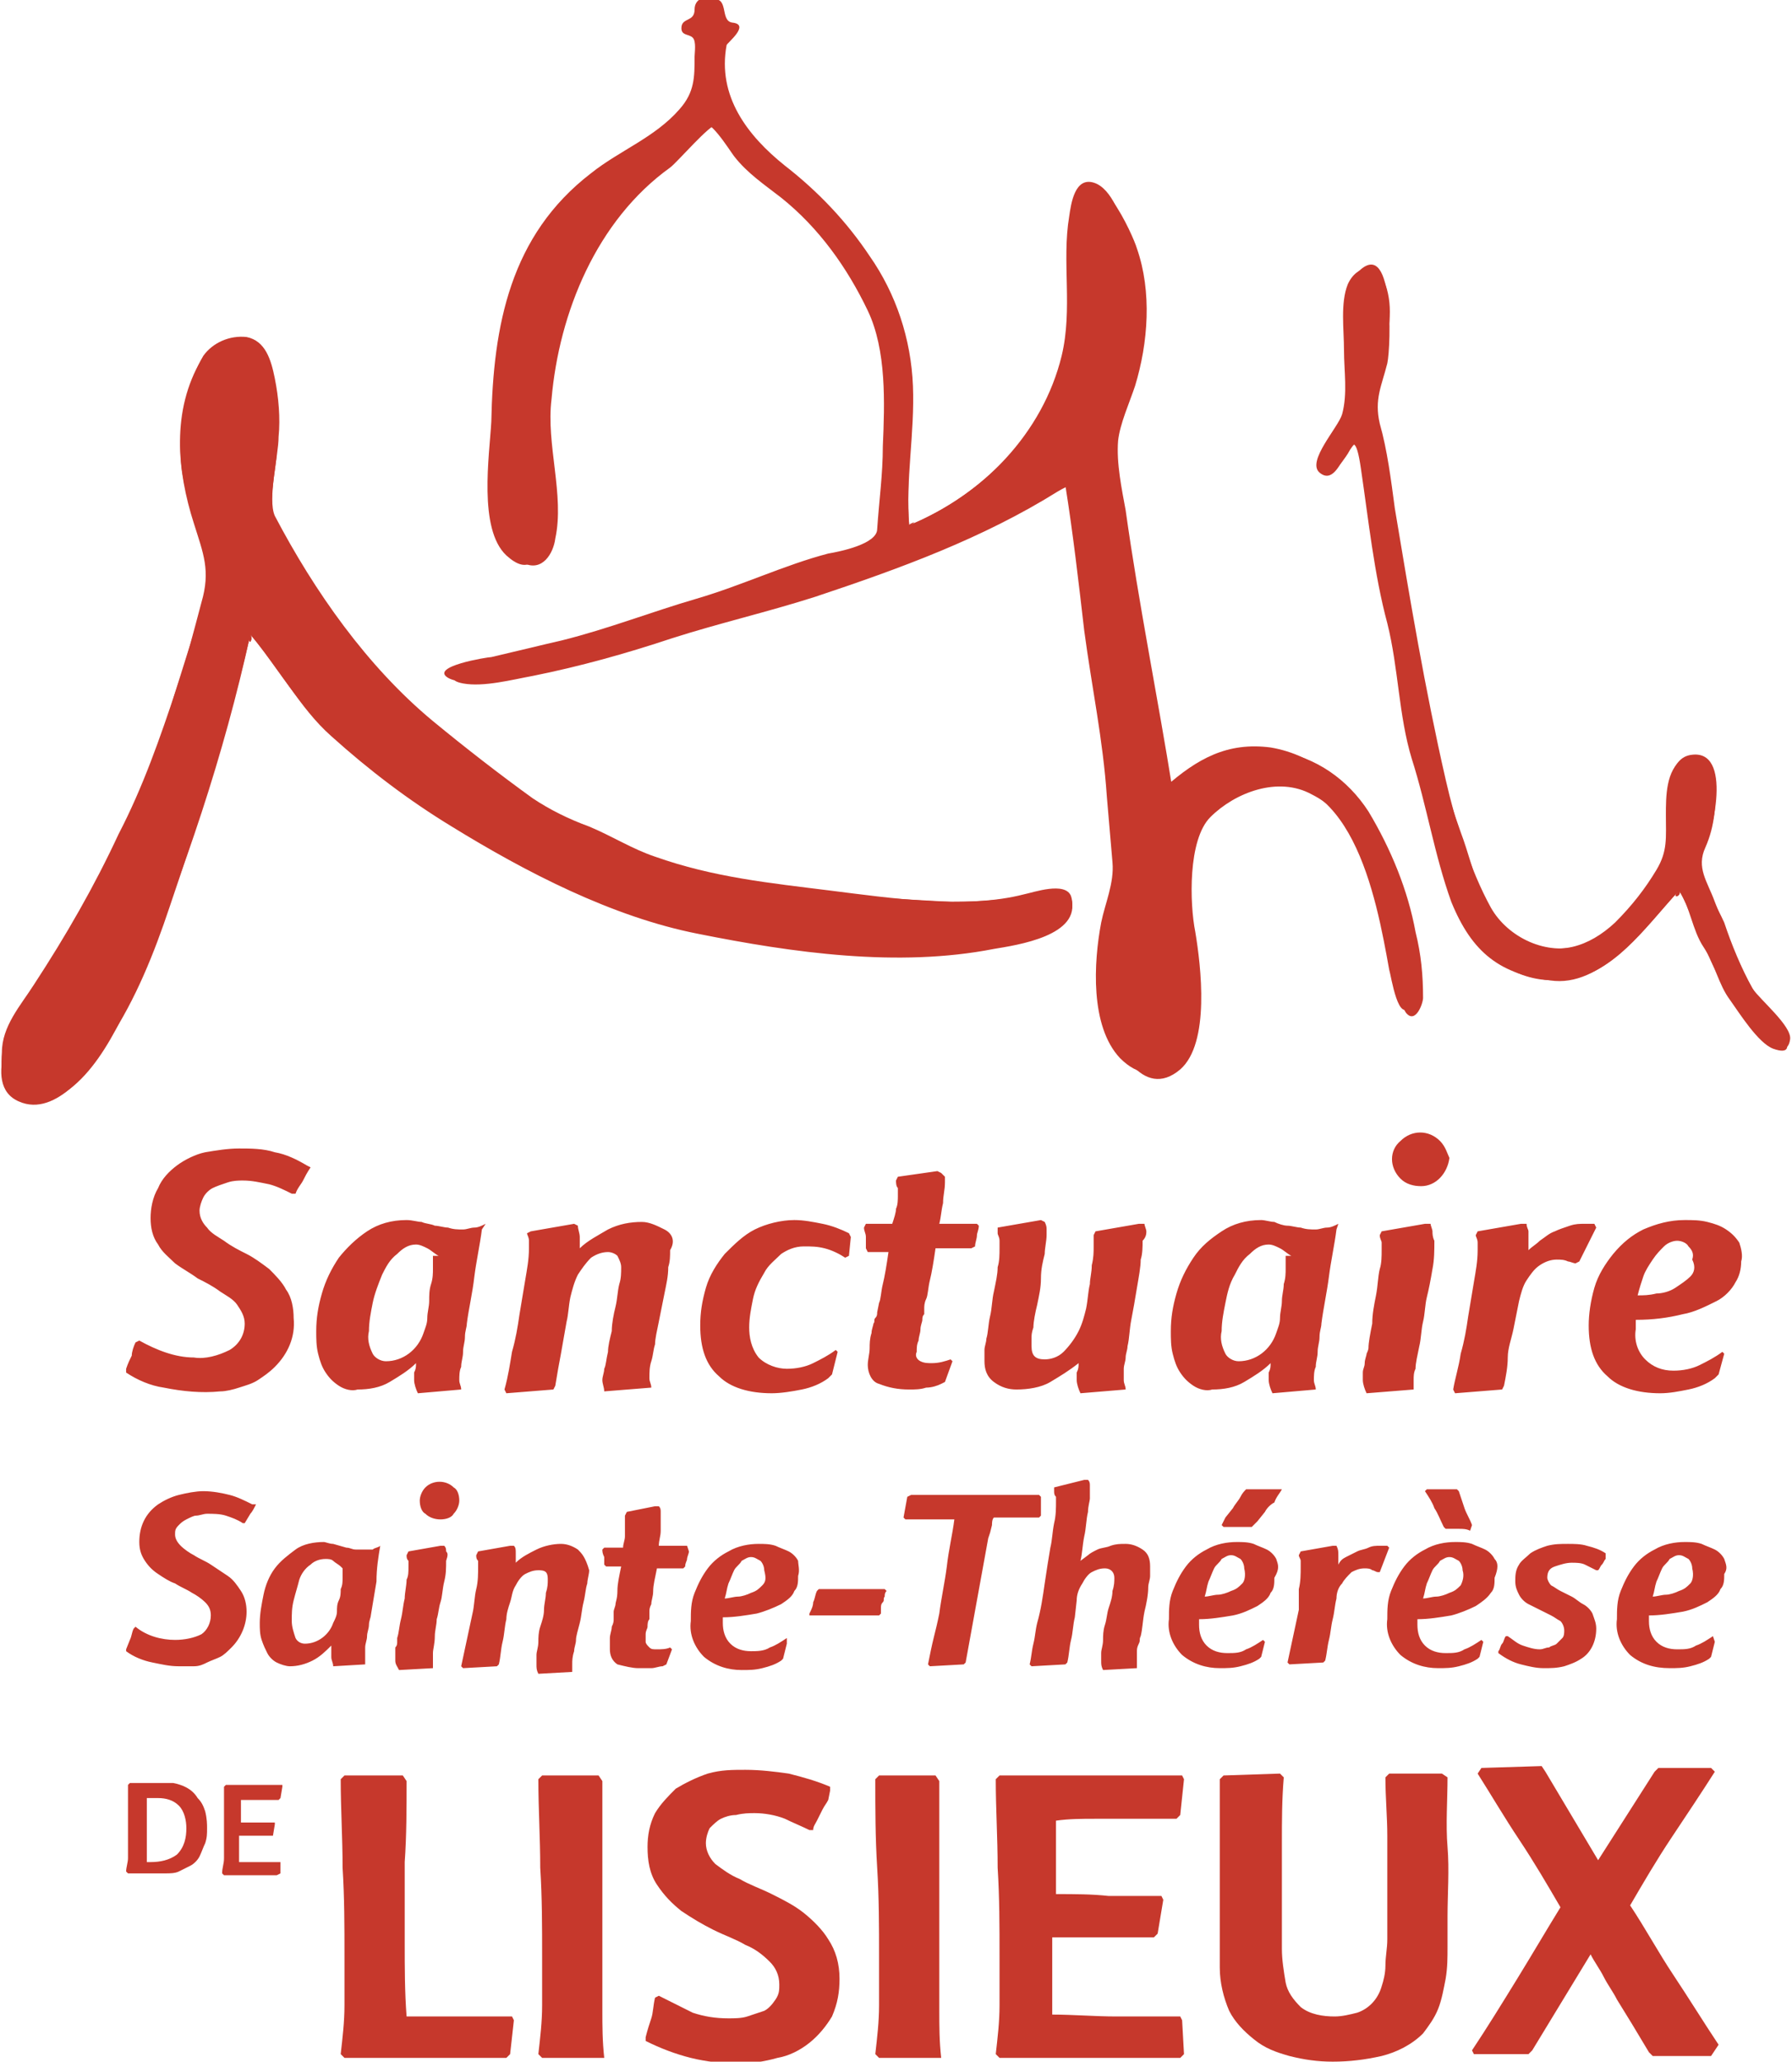 <?xml version="1.0" encoding="utf-8"?>
<!-- Generator: Adobe Illustrator 26.3.1, SVG Export Plug-In . SVG Version: 6.00 Build 0)  -->
<svg version="1.1" id="Calque_2" xmlns="http://www.w3.org/2000/svg" xmlns:xlink="http://www.w3.org/1999/xlink" x="0px" y="0px"
	 viewBox="0 0 95.2 109.5" style="enable-background:new 0 0 95.2 109.5;" xml:space="preserve">
<style type="text/css">
	.st0{fill:#C6382C;}
</style>
<g>
	<path class="st0" d="M27.1,109.1l-0.2,0.2c-0.4,0-0.9,0-1.3,0h-1.3c-1,0-2,0-3,0l-3,0l-0.2-0.2c0.1-0.9,0.2-1.7,0.2-2.6v-2.6
		c0-1.6,0-3.1-0.1-4.7c0-1.6-0.1-3.1-0.1-4.7l0.2-0.2l3.1,0l0.2,0.3c0,1.4,0,2.9-0.1,4.3c0,1.4,0,2.9,0,4.3c0,1.3,0,2.6,0.1,3.9
		c1.9,0,3.7,0,5.6,0l0.1,0.2L27.1,109.1z"/>
	<path class="st0" d="M31.9,109.3l-3.1,0l-0.2-0.2c0.1-0.9,0.2-1.7,0.2-2.6v-2.6c0-1.6,0-3.1-0.1-4.7c0-1.6-0.1-3.1-0.1-4.7l0.2-0.2
		l3,0l0.2,0.3c0,1.3,0,2.5,0,3.8v5.9c0,0.8,0,1.7,0,2.5c0,0.8,0,1.6,0.1,2.5L31.9,109.3z"/>
	<path class="st0" d="M44.6,105.1c0,0.7-0.1,1.3-0.4,2c-0.3,0.5-0.7,1-1.2,1.4c-0.5,0.4-1.1,0.7-1.7,0.8c-0.7,0.2-1.4,0.3-2.1,0.3
		c-0.8,0-1.7-0.1-2.5-0.3c-0.8-0.2-1.6-0.5-2.4-0.9l0-0.2c0.1-0.4,0.2-0.7,0.3-1c0.1-0.3,0.1-0.7,0.2-1.1l0.2-0.1
		c0.6,0.3,1.2,0.6,1.8,0.9c0.6,0.2,1.2,0.3,1.9,0.3c0.3,0,0.7,0,1-0.1c0.3-0.1,0.6-0.2,0.9-0.3c0.2-0.1,0.4-0.3,0.6-0.6
		c0.2-0.3,0.2-0.5,0.2-0.8c0-0.5-0.2-0.9-0.5-1.2c-0.4-0.4-0.8-0.7-1.3-0.9c-0.5-0.3-1.1-0.5-1.7-0.8c-0.6-0.3-1.1-0.6-1.7-1
		c-0.5-0.4-0.9-0.8-1.3-1.4c-0.4-0.6-0.5-1.3-0.5-2c0-0.6,0.1-1.2,0.4-1.8c0.3-0.5,0.7-0.9,1.1-1.3c0.5-0.3,1.1-0.6,1.7-0.8
		c0.7-0.2,1.3-0.2,2-0.2c0.8,0,1.6,0.1,2.3,0.2c0.8,0.2,1.5,0.4,2.2,0.7l0,0.2L44,95.6c-0.1,0.2-0.2,0.3-0.3,0.5
		c-0.1,0.2-0.2,0.4-0.3,0.6c-0.1,0.2-0.2,0.3-0.2,0.5l-0.2,0c-0.4-0.2-0.9-0.4-1.3-0.6c-0.5-0.2-1.1-0.3-1.6-0.3c-0.3,0-0.6,0-1,0.1
		c-0.3,0-0.6,0.1-0.8,0.2c-0.2,0.1-0.4,0.3-0.6,0.5c-0.1,0.2-0.2,0.5-0.2,0.8c0,0.4,0.2,0.8,0.5,1.1c0.4,0.3,0.8,0.6,1.3,0.8
		c0.5,0.3,1.1,0.5,1.7,0.8c0.6,0.3,1.2,0.6,1.7,1c0.5,0.4,1,0.9,1.3,1.4C44.4,103.6,44.6,104.3,44.6,105.1"/>
	<path class="st0" d="M49.8,109.3l-3.1,0l-0.2-0.2c0.1-0.9,0.2-1.7,0.2-2.6v-2.6c0-1.6,0-3.1-0.1-4.7s-0.1-3.1-0.1-4.7l0.2-0.2l3,0
		l0.2,0.3c0,1.3,0,2.5,0,3.8v5.9c0,0.8,0,1.7,0,2.5s0,1.6,0.1,2.5L49.8,109.3z"/>
	<path class="st0" d="M62.9,109.1l-0.2,0.2c-0.2,0-0.3,0-0.5,0s-0.3,0-0.5,0h-3c-0.9,0-1.9,0-2.8,0l-2.8,0l-0.2-0.2
		c0.1-0.9,0.2-1.7,0.2-2.6v-2.6c0-1.6,0-3.1-0.1-4.7c0-1.6-0.1-3.1-0.1-4.7l0.2-0.2l2.1,0c0.7,0,1.4,0,2.1,0h1.5c0.7,0,1.3,0,2,0
		l2,0l0.1,0.2l-0.2,1.9l-0.2,0.2h-1.1c-0.4,0-0.7,0-1.1,0c-0.7,0-1.4,0-2.1,0s-1.4,0-2.1,0.1c0,0.2,0,0.4,0,0.7v3.2
		c1,0,1.9,0,2.8,0.1c0.9,0,1.9,0,2.8,0l0.1,0.2l-0.3,1.8l-0.2,0.2h-2.7c-0.9,0-1.8,0-2.7,0v3.1c0,0.2,0,0.4,0,0.5c0,0.2,0,0.4,0,0.5
		c1.1,0,2.3,0.1,3.4,0.1c1.1,0,2.3,0,3.4,0l0.1,0.2L62.9,109.1z"/>
	<path class="st0" d="M76.9,94.4c0,1.2-0.1,2.5,0,3.7s0,2.5,0,3.7c0,0.5,0,1,0,1.6c0,0.6,0,1.1-0.1,1.7c-0.1,0.5-0.2,1.1-0.4,1.6
		c-0.2,0.5-0.5,0.9-0.8,1.3c-0.6,0.6-1.4,1-2.2,1.2c-0.9,0.2-1.7,0.3-2.6,0.3c-0.8,0-1.5-0.1-2.3-0.3c-0.7-0.2-1.3-0.4-1.9-0.9
		c-0.5-0.4-1-0.9-1.3-1.5c-0.3-0.7-0.5-1.5-0.5-2.3c0-1.7,0-3.3,0-5c0-1.7,0-3.3,0-5l0.2-0.2l3-0.1l0.2,0.2
		c-0.1,1.2-0.1,2.3-0.1,3.5c0,1.1,0,2.3,0,3.5v2.1c0,0.6,0.1,1.2,0.2,1.8c0.1,0.5,0.4,0.9,0.8,1.3c0.5,0.4,1.2,0.5,1.8,0.5
		c0.4,0,0.8-0.1,1.2-0.2c0.6-0.2,1.1-0.7,1.3-1.4c0.1-0.3,0.2-0.7,0.2-1.1c0-0.5,0.1-0.9,0.1-1.4v-2.4c0-1,0-2,0-3.1
		c0-1-0.1-2-0.1-3.1l0.2-0.2l2.8,0L76.9,94.4z"/>
	<path class="st0" d="M90.9,109.2l-3.1,0l-0.2-0.2c-0.3-0.5-0.6-1-0.9-1.5l-0.8-1.3c-0.2-0.4-0.5-0.8-0.7-1.2
		c-0.2-0.4-0.5-0.8-0.7-1.2l-3.1,5.1l-0.2,0.2h-2.9l-0.1-0.2c0.8-1.2,1.6-2.5,2.4-3.8s1.5-2.5,2.3-3.8c-0.7-1.2-1.4-2.4-2.2-3.6
		s-1.5-2.4-2.2-3.5l0.2-0.3l3.2-0.1l0.2,0.3l2.8,4.7l3-4.7l0.2-0.2h2.8l0.2,0.2c-0.7,1.1-1.5,2.3-2.3,3.5c-0.8,1.2-1.5,2.4-2.2,3.6
		c0.8,1.2,1.5,2.5,2.3,3.7s1.6,2.5,2.4,3.7L90.9,109.2z"/>
	<path class="st0" d="M9.9,97.1c0-0.4-0.1-0.9-0.4-1.2c-0.3-0.3-0.7-0.4-1.1-0.4H8.2H8l-0.2,0c0,0.1,0,0.1,0,0.2v1.8
		c0,0.5,0,0.9,0,1.4h0.2c0.5,0,1-0.1,1.4-0.4C9.8,98.1,9.9,97.6,9.9,97.1 M11,97.1c0,0.3,0,0.5-0.1,0.8c-0.1,0.2-0.2,0.5-0.3,0.7
		c-0.1,0.2-0.3,0.4-0.5,0.5c-0.2,0.1-0.4,0.2-0.6,0.3c-0.2,0.1-0.5,0.1-0.7,0.1c-0.2,0-0.5,0-0.7,0H6.8l-0.1-0.1
		c0-0.2,0.1-0.5,0.1-0.7v-0.7c0-0.4,0-0.7,0-1c0-0.3,0-0.7,0-1c0-0.2,0-0.4,0-0.6s0-0.4,0-0.6l0.1-0.1l1.6,0c0.2,0,0.5,0,0.7,0
		c0.5,0.1,1,0.3,1.3,0.8c0.2,0.2,0.3,0.4,0.4,0.7C11,96.6,11,96.9,11,97.1"/>
	<path class="st0" d="M14.9,99.5L14.9,99.5l-0.2,0.1h-0.1h-0.9h-0.9h-0.9l-0.1-0.1c0-0.3,0.1-0.5,0.1-0.8v-0.8c0-0.5,0-1,0-1.5
		c0-0.5,0-1,0-1.5l0.1-0.1h0.7h1.7h0.6l0,0.1l-0.1,0.6l-0.1,0.1h-1.3h-0.7c0,0.1,0,0.1,0,0.2v1c0.3,0,0.6,0,0.9,0s0.6,0,0.9,0l0,0.1
		l-0.1,0.6l0,0h-0.9c-0.3,0-0.6,0-0.9,0v1c0,0.1,0,0.1,0,0.2s0,0.1,0,0.2l1.1,0c0.4,0,0.7,0,1.1,0l0,0.1L14.9,99.5z"/>
	<path class="st0" d="M89.2,47.3c0.6,0.9,0.7,2.1,1.3,3c0.6,0.9,0.8,2,1.4,2.8c0.5,0.7,1.5,2.3,2.3,2.6c1.7,0.6,0-1.6-0.2-1.9
		c-1.4-1.7-2.1-3.9-2.9-5.9c-0.4-1.1-1-1.8-0.5-2.9c0.5-1.1,0.6-2.4,0.5-3.6c-0.1-0.8-0.8-1.7-1.7-1.1c-0.9,0.6-0.9,2-0.9,3
		c0,1.2,0.1,1.9-0.5,2.9c-0.6,1-1.3,1.9-2.2,2.8c-1.4,1.3-3,1.8-4.8,1c-2.3-1-2.6-3.7-3.4-5.8c-1.6-4.5-2.6-9.3-3.2-14
		c-0.3-2.5-0.7-5.2-1.3-7.6c-0.6-2.4,1.4-4.9,0.5-7.5c-0.4-1.1-1.5-1.1-2,0c-0.4,1-0.2,2.4-0.2,3.5c0,1.1,0.2,2.3-0.1,3.4
		c-0.2,0.7-1.9,2.5-1.2,3.1c1.3,1.1,1.7-3.7,2.2-0.2c0.4,2.7,0.7,5.6,1.4,8.2c0.6,2.4,0.6,4.9,1.3,7.2c0.8,2.5,1.2,5.1,2.1,7.6
		c1.1,2.7,2.6,3.9,5.5,4.2C85.3,52.3,87.6,49,89.2,47.3C89.4,47.6,88.7,47.8,89.2,47.3 M13.3,33.7c1.5,1.7,2.6,3.9,4.3,5.4
		c2,1.8,4.1,3.4,6.4,4.8c3.9,2.4,8.5,4.8,13.1,5.7c5,1,10.6,1.8,15.7,0.8c1.2-0.2,4.7-0.7,4.1-2.7c-0.2-0.8-1.5-0.3-2-0.2
		c-1.4,0.3-2.9,0.4-4.4,0.4c-5.3-0.3-10.7-0.5-15.7-2.3c-1.1-0.4-1.9-1-3-1.4c-1-0.4-2-0.9-3-1.4c-2-1.2-4-2.9-5.8-4.4
		c-3.5-2.9-6.3-6.9-8.4-10.9c-0.4-0.8,0.1-2.7,0.1-3.5c0.1-1,0-2.1-0.1-3.1c-0.2-0.9-0.3-2.2-1.2-2.6c-0.9-0.4-2.2,0-2.7,0.8
		c-1.6,2.7-1.3,5.9-0.4,8.7c0.5,1.6,0.9,2.5,0.4,4.2c-0.4,1.5-0.8,3.1-1.3,4.5c-0.9,2.7-1.8,5.3-3.1,7.8c-1.3,2.8-2.8,5.4-4.5,8
		c-0.7,1.1-1.7,2.2-1.7,3.6c-0.1,1.2,0.1,2.8,1.7,2.7c2.8-0.2,4.5-4.1,5.5-6.3C9.8,46.3,11.9,40.1,13.3,33.7
		C13.5,34,13.1,34.4,13.3,33.7 M48.3,27.9c-0.2-2.4,0.3-4.9,0.2-7.4c-0.1-2.5-0.9-4.9-2.3-6.9c-1.2-1.8-2.7-3.4-4.5-4.8
		c-2-1.6-3.6-3.7-3.1-6.4c0-0.1,1.3-1.1,0.3-1.2c-0.7-0.1-0.1-1.5-1.2-1.2c-0.4,0.1-0.3,0.5-0.4,0.9s-0.4,0.2-0.6,0.4
		c-0.1,0.2-0.1,0.4,0.1,0.6c0,0,0.1,0.1,0.2,0.1c0.6,0.1,0.4,0.7,0.4,1.1c0,2.4-1.3,3.5-3.2,4.7c-2.1,1.2-4,2.9-5.4,4.9
		c-1.3,1.9-2,4.5-2,6.8c0,2.6-0.3,5.2-0.1,7.8c0.1,0.9,0.2,2.1,1.1,2.6c1,0.5,1.6-0.5,1.7-1.3c0.5-2.3-0.5-5-0.2-7.4
		c0.4-4.6,2.4-9.5,6.3-12.3c0.4-0.3,2.1-2.3,2.5-2.3c0.4,0,1.6,1.9,1.9,2.3c0.8,0.8,1.7,1.6,2.7,2.2c1.2,0.8,1.9,1.9,2.6,3.1
		c1.3,2.2,2.1,4,2.2,6.6c0.1,1.3,0.1,2.5,0,3.8c-0.1,0.9,0.2,3.3-0.4,4c-0.6,0.8-2.2,0.9-3.1,1.1c-1.1,0.4-2.2,0.8-3.4,1.2
		c-1.2,0.4-2.5,0.8-3.7,1.2c-1.2,0.4-2.6,0.7-3.7,1.2c-2.3,0.9-4.8,1.4-7.2,1.9c-0.2,0-3,0.8-1.4,1.1c1.1,0.2,2.6-0.2,3.7-0.4
		c2.5-0.5,5-1.2,7.4-2c2.5-0.8,5.1-1.4,7.6-2.2c4.5-1.5,8.9-3.1,12.9-5.6c0.7-0.4,0.7-0.4,0.9,0.4c0.2,1.3,0.2,2.7,0.5,4
		c0.5,2.9,0.9,5.8,1.3,8.7c0.2,1.3,0.3,2.7,0.4,4c0.1,1.1,0.4,2.3,0.3,3.4c-0.3,2.6-1.2,4.7-0.7,7.4c0.3,1.5,1.8,4.5,3.8,2.8
		c1.6-1.4,1.1-5.5,0.8-7.3c-0.3-1.5-0.4-4.9,0.8-6.1c1.3-1.3,3.6-2.2,5.4-1.2c1.8,0.9,2.7,2.8,3.3,4.6c0.4,1.2,0.8,2.5,1,3.7
		c0.2,0.8,0.2,2.6,0.7,3.3c0.5,0.6,0.9-0.5,0.9-0.8c0-1.2-0.1-2.3-0.4-3.5c-0.4-2.2-1.3-4.4-2.5-6.4c-1.1-1.7-2.8-2.9-4.8-3.2
		c-2.3-0.3-3.9,0.6-5.6,2.1c-0.8-5-1.8-9.9-2.5-14.9c-0.2-1.1-0.5-2.5-0.4-3.7c0.1-0.9,0.6-2,0.9-2.9c0.7-2.3,0.9-5,0.1-7.3
		c-0.2-0.7-2.2-5.1-3-2.6c-0.8,2.5-0.1,5.3-0.6,7.9C55.7,22.7,52.4,26.2,48.3,27.9C48.3,27.8,48.9,27.7,48.3,27.9"/>
	<path class="st0" d="M48.3,27.9c3.9-1.6,7.1-4.9,8.1-9c0.6-2.5,0-5,0.4-7.4c0.1-0.7,0.3-2.1,1.3-1.8c1,0.3,1.5,2,1.8,2.8
		c0.8,2.2,0.9,4.5,0.3,6.7c-0.2,1-0.4,2.3-0.9,3.3c-0.5,1.2-0.2,2.5,0,3.7c0.7,5.2,1.8,10.4,2.6,15.6c1.7-1.5,3.3-2.4,5.6-2.1
		c2.4,0.4,4.3,2.1,5.4,4.2c1,2.1,1.6,4.1,2.1,6.3c0.2,0.9,0.5,2.3,0,3.1c-0.7,1.3-1.1-1.5-1.2-1.8c-0.7-3.9-2-11.1-7.5-9.9
		c-5.2,1.1-2.9,8.7-3.1,12.3c-0.1,2-1.7,4.3-3.7,2.3c-1.6-1.7-1.4-5.1-1-7.2c0.2-1,0.7-2.1,0.6-3.2c-0.1-1.2-0.2-2.3-0.3-3.5
		c-0.2-3-0.8-5.8-1.2-8.8c-0.3-2.6-0.6-5.2-1-7.7c-0.1-0.7-0.8,0-1.2,0.2c-1,0.6-2.1,1.2-3.1,1.8c-4.4,2.4-9.4,3.4-14.1,5
		c-2.3,0.8-4.7,1.3-7.1,2c-1.3,0.4-2.6,0.8-3.9,1c-0.9,0.1-2.5,0.7-3.4,0.2c-1-0.6,2.1-1.1,2.3-1.1c1.3-0.3,2.5-0.6,3.8-0.9
		c2.4-0.6,4.7-1.5,7.1-2.2c2.4-0.7,4.7-1.8,7-2.4c0.6-0.1,2.6-0.5,2.6-1.3c0.1-1.5,0.3-2.9,0.3-4.4c0.1-2.3,0.2-5.1-0.8-7.2
		c-1.1-2.3-2.6-4.4-4.6-6c-0.9-0.7-1.8-1.3-2.5-2.2c-0.3-0.4-1.4-2.2-1.8-1.7c-1.5,1.9-3.8,2.8-5.1,5c-1.2,2-2.4,4.1-2.9,6.4
		c-0.5,2.5-0.6,5-0.3,7.6c0.1,0.9,0.3,6-2,3.9c-1.5-1.4-0.9-5.3-0.8-7.1c0.1-5.1,1-9.9,5.3-13.2c1.5-1.2,3.4-1.9,4.7-3.4
		c0.8-0.9,0.8-1.7,0.8-2.8c0-0.2,0.1-0.8-0.1-1s-0.6-0.1-0.6-0.5c0-0.6,0.7-0.3,0.7-1c0-0.9,1.4-0.8,1.2,0.1c0,0.2,1.2,1.2,0.4,1.3
		c-0.9,0.2-0.4,2.1-0.3,2.7c0.3,2.2,2.4,3.6,4,4.9c1.6,1.3,3.3,3,4,4.9c0.3,0.8,1,1.5,1.2,2.4c0.3,1.2,0.5,2.3,0.5,3.5
		C48.6,23,48.1,25.5,48.3,27.9C48.9,27.6,48.3,27.8,48.3,27.9"/>
	<path class="st0" d="M13.3,33.7c-1.1,4.8-2.7,9.8-4.3,14.5c-0.8,2.4-1.8,4.9-3.2,7C5,56.6,3,59.4,1,58.5c-2.1-0.9-0.1-4.6,0.6-5.7
		c1.4-2.2,2.6-4.4,3.9-6.7c1-1.8,2.1-3.6,2.7-5.6c0.7-2.5,1.5-5,2.3-7.5c0.3-0.9,0.8-2.1,0.7-3c-0.2-1.2-0.8-2.4-1.2-3.6
		c-0.8-2.3-0.4-5.4,0.8-7.5c0.5-0.7,1.4-1.1,2.3-1c1,0.2,1.3,1.2,1.5,2.2c0.2,1,0.3,2.1,0.2,3.1c0,1-0.6,3.3-0.2,4.2
		c2.1,4,4.9,8,8.4,10.9c1.7,1.4,3.5,2.8,5.3,4.1c0.9,0.6,1.9,1.1,3,1.5c1.2,0.5,2.3,1.2,3.5,1.6c3.1,1.1,6.1,1.4,9.3,1.8
		c3.2,0.4,7.2,1,10.3,0.2c0.5-0.1,2.2-0.7,2.5,0.1c0.4,1.3-1.1,1.9-2,2.1c-3.3,0.9-6.5,0.8-9.9,0.8c-3,0-6.3-0.7-9.2-1.4
		c-2.9-0.7-5.6-2.1-8.2-3.3c-2.9-1.4-5.4-3.4-8-5.3c-1.3-1-2.5-1.9-3.5-3.1C15.1,36.2,14.3,34.9,13.3,33.7
		C13.1,34.4,13.5,34,13.3,33.7"/>
	<path class="st0" d="M89.2,47.3c-1.5,1.6-3.2,4.1-5.4,4.6c-2.4,0.6-4.5-0.5-5.7-2.5c-1.2-1.9-1.8-4.2-2.2-6.4
		c-0.5-2.4-1.2-4.7-1.5-7.2c-0.3-2.4-0.8-4.7-1.2-7.1c-0.2-1.3-0.5-2.6-0.7-3.9c-0.1-0.8-0.2-2-0.9-0.7c-0.2,0.3-1.3,2-1.5,0.6
		c-0.2-0.9,1.1-2,1.4-2.8c0.3-1.1,0.1-2.3,0.1-3.4s-0.3-3,0.4-3.9c2.1-2.4,1.9,3.8,1.7,4.7c-0.3,1.2-0.7,1.9-0.4,3.2
		c0.4,1.4,0.6,3,0.8,4.5c0.8,4.8,1.6,9.6,2.7,14.4c0.5,2.2,1.3,4.8,2.4,6.8c0.9,1.6,3,2.6,4.8,2c1.9-0.6,3.1-2.5,4.1-4.1
		c0.7-1,0.6-1.7,0.5-2.9c0-0.9,0-2.9,1.2-3.1c2.3-0.4,1.2,4.3,0.6,5.3c-0.4,0.7,0.9,2.9,1.2,3.6c0.4,1.2,0.9,2.4,1.5,3.5
		c0.4,0.6,2.1,2,2,2.7c-0.2,1.5-2.2-0.9-2.4-1.2c-0.8-1-1.5-2.2-2-3.4C90.2,49.7,89.8,48.3,89.2,47.3C88.7,47.8,89.4,47.6,89.2,47.3
		"/>
	<path class="st0" d="M89.8,67.8c-0.2,0.2-0.5,0.4-0.8,0.6c-0.3,0.2-0.7,0.3-1,0.3c-0.4,0.1-0.7,0.1-1,0.1c0.1-0.4,0.2-0.7,0.3-1
		c0.1-0.3,0.3-0.6,0.5-0.9c0.2-0.3,0.4-0.5,0.6-0.7c0.2-0.2,0.5-0.3,0.7-0.3c0.2,0,0.5,0.1,0.6,0.3c0.2,0.2,0.3,0.4,0.2,0.7
		C90.1,67.3,90,67.6,89.8,67.8 M92.4,66c-0.2-0.3-0.4-0.5-0.7-0.7c-0.3-0.2-0.6-0.3-1-0.4c-0.4-0.1-0.8-0.1-1.2-0.1
		c-0.8,0-1.5,0.2-2.2,0.5c-0.6,0.3-1.1,0.7-1.6,1.3c-0.4,0.5-0.8,1.1-1,1.8c-0.2,0.7-0.3,1.4-0.3,2c0,1.2,0.3,2.1,1,2.7
		C86,73.7,87,74,88.2,74c0.5,0,1-0.1,1.5-0.2c0.5-0.1,1-0.3,1.4-0.6l0.2-0.2l0.3-1.1l-0.1-0.1c-0.4,0.3-0.8,0.5-1.2,0.7
		c-0.4,0.2-0.9,0.3-1.4,0.3c-0.6,0-1.1-0.2-1.5-0.6c-0.4-0.4-0.6-1-0.5-1.6v-0.3c0-0.1,0-0.1,0-0.2c0.9,0,1.7-0.1,2.5-0.3
		c0.6-0.1,1.2-0.4,1.8-0.7c0.4-0.2,0.8-0.6,1-1c0.2-0.3,0.3-0.7,0.3-1.1C92.6,66.7,92.5,66.3,92.4,66 M84.8,65.2L84.7,65
		c-0.1,0-0.2,0-0.2,0c-0.1,0-0.2,0-0.3,0c-0.3,0-0.5,0-0.8,0.1c-0.3,0.1-0.6,0.2-0.8,0.3c-0.3,0.1-0.5,0.3-0.8,0.5
		c-0.2,0.2-0.4,0.3-0.6,0.5c0-0.1,0-0.3,0-0.4c0-0.1,0-0.2,0-0.3c0-0.1,0-0.2,0-0.3c0-0.1-0.1-0.2-0.1-0.4L80.8,65l-2.3,0.4
		l-0.1,0.2c0,0.1,0.1,0.2,0.1,0.4c0,0.1,0,0.2,0,0.4c0,0.6-0.1,1.1-0.2,1.7c-0.1,0.6-0.2,1.2-0.3,1.8c-0.1,0.7-0.2,1.3-0.4,2
		c-0.1,0.7-0.3,1.3-0.4,1.9l0.1,0.2l2.5-0.2l0.1-0.2c0.1-0.5,0.2-1,0.2-1.5s0.2-1,0.3-1.5c0.1-0.5,0.2-1,0.3-1.5
		c0.1-0.4,0.2-0.8,0.4-1.1c0.2-0.3,0.4-0.6,0.7-0.8c0.3-0.2,0.6-0.3,0.9-0.3c0.2,0,0.4,0,0.6,0.1c0.1,0,0.3,0.1,0.4,0.1l0.2-0.1
		L84.8,65.2z M76.1,65.4c0-0.1-0.1-0.3-0.1-0.4L75.7,65l-2.3,0.4l-0.1,0.2c0,0.2,0.1,0.3,0.1,0.4c0,0.1,0,0.2,0,0.4
		c0,0.3,0,0.7-0.1,1c-0.1,0.4-0.1,0.9-0.2,1.4c-0.1,0.5-0.2,1-0.2,1.5c-0.1,0.5-0.2,1-0.2,1.3c0,0,0,0.1-0.1,0.3
		c0,0.1-0.1,0.3-0.1,0.5c0,0.2-0.1,0.3-0.1,0.5c0,0.1,0,0.2,0,0.4c0,0.2,0.1,0.5,0.2,0.7l2.5-0.2c0-0.1,0-0.2,0-0.3
		c0-0.1,0-0.2,0-0.2c0-0.2,0-0.4,0.1-0.6c0-0.3,0.1-0.7,0.2-1.2c0.1-0.4,0.1-0.9,0.2-1.3c0.1-0.4,0.1-0.9,0.2-1.3s0.2-0.9,0.3-1.5
		c0.1-0.5,0.1-1,0.1-1.5C76.1,65.7,76.1,65.5,76.1,65.4 M76.5,60.6c-0.6-0.6-1.5-0.6-2.1,0c-0.6,0.5-0.6,1.4,0,2c0,0,0,0,0,0
		c0.3,0.3,0.7,0.4,1.1,0.4c0.8,0,1.4-0.7,1.5-1.5C76.9,61.3,76.8,60.9,76.5,60.6 M68.3,66.7c0,0.1,0,0.2,0,0.3c0,0.1,0,0.2,0,0.4
		c0,0.2,0,0.5-0.1,0.8c0,0.3-0.1,0.6-0.1,0.9c0,0.3-0.1,0.6-0.1,0.9c0,0.3-0.1,0.5-0.2,0.8c-0.3,0.9-1.1,1.5-2,1.5
		c-0.3,0-0.6-0.2-0.7-0.4c-0.2-0.4-0.3-0.8-0.2-1.2c0-0.5,0.1-1,0.2-1.5c0.1-0.5,0.2-1,0.5-1.5c0.2-0.4,0.4-0.8,0.8-1.1
		c0.3-0.3,0.6-0.5,1-0.5c0.2,0,0.4,0.1,0.6,0.2c0.2,0.1,0.4,0.3,0.6,0.4L68.3,66.7z M71.1,65c-0.2,0.1-0.4,0.2-0.6,0.2
		c-0.2,0-0.4,0.1-0.6,0.1c-0.3,0-0.5,0-0.8-0.1c-0.2,0-0.5-0.1-0.7-0.1s-0.5-0.1-0.7-0.2c-0.2,0-0.5-0.1-0.7-0.1
		c-0.8,0-1.5,0.2-2.1,0.6c-0.6,0.4-1.1,0.8-1.5,1.4c-0.4,0.6-0.7,1.2-0.9,1.9c-0.2,0.7-0.3,1.3-0.3,2c0,0.4,0,0.8,0.1,1.2
		c0.1,0.4,0.2,0.7,0.4,1c0.2,0.3,0.4,0.5,0.7,0.7c0.3,0.2,0.7,0.3,1,0.2c0.6,0,1.2-0.1,1.7-0.4c0.5-0.3,1-0.6,1.4-1
		c0,0.2,0,0.3-0.1,0.5c0,0.1,0,0.2,0,0.4c0,0.2,0.1,0.5,0.2,0.7l2.3-0.2c0-0.2-0.1-0.3-0.1-0.5c0-0.2,0-0.5,0.1-0.7
		c0-0.3,0.1-0.5,0.1-0.8s0.1-0.5,0.1-0.8s0.1-0.5,0.1-0.7c0.1-0.8,0.3-1.7,0.4-2.5s0.3-1.7,0.4-2.5L71.1,65z M60.9,65.4
		c0-0.1-0.1-0.3-0.1-0.4L60.5,65l-2.3,0.4l-0.1,0.2c0,0.1,0,0.3,0,0.3c0,0.1,0,0.2,0,0.3c0,0.3,0,0.6-0.1,1c0,0.4-0.1,0.7-0.1,1
		c-0.1,0.4-0.1,0.8-0.2,1.3c-0.1,0.4-0.2,0.8-0.4,1.2c-0.2,0.4-0.5,0.8-0.8,1.1c-0.3,0.3-0.7,0.4-1,0.4c-0.5,0-0.7-0.2-0.7-0.7
		c0-0.1,0-0.3,0-0.4c0-0.2,0-0.3,0.1-0.6c0-0.3,0.1-0.8,0.2-1.2c0.1-0.5,0.2-0.9,0.2-1.4s0.1-0.9,0.2-1.3c0-0.3,0.1-0.7,0.1-1
		c0-0.1,0-0.2,0-0.3c0-0.1,0-0.2-0.1-0.4l-0.2-0.1l-2.3,0.4L53,65.5c0,0.1,0.1,0.2,0.1,0.4c0,0.1,0,0.2,0,0.4c0,0.3,0,0.7-0.1,1
		c0,0.4-0.1,0.8-0.2,1.3c-0.1,0.4-0.1,0.9-0.2,1.3s-0.1,0.9-0.2,1.2c0,0.2-0.1,0.4-0.1,0.6c0,0.2,0,0.4,0,0.6c0,0.4,0.1,0.8,0.5,1.1
		c0.4,0.3,0.8,0.4,1.2,0.4c0.6,0,1.3-0.1,1.8-0.4c0.5-0.3,1-0.6,1.5-1c0,0.2,0,0.3-0.1,0.5c0,0.1,0,0.2,0,0.4c0,0.2,0.1,0.5,0.2,0.7
		l2.4-0.2c0-0.2-0.1-0.3-0.1-0.5c0-0.2,0-0.4,0-0.6c0-0.2,0.1-0.4,0.1-0.6c0-0.2,0.1-0.4,0.1-0.6c0.1-0.4,0.1-0.9,0.2-1.4
		s0.2-1.1,0.3-1.7s0.2-1.1,0.2-1.5c0.1-0.3,0.1-0.7,0.1-1C60.9,65.7,60.9,65.5,60.9,65.4 M51.9,65l-2,0c0.1-0.4,0.1-0.7,0.2-1.1
		c0-0.4,0.1-0.7,0.1-1.1c0-0.1,0-0.2,0-0.3L50,62.3l-0.2-0.1l-2.1,0.3l-0.1,0.2c0,0.1,0,0.3,0.1,0.4c0,0.1,0,0.2,0,0.4
		c0,0.2,0,0.5-0.1,0.7c0,0.2-0.1,0.5-0.2,0.8L46,65l-0.1,0.2c0,0.2,0.1,0.3,0.1,0.5c0,0.1,0,0.4,0,0.6l0.1,0.2l1.1,0
		c-0.1,0.7-0.2,1.3-0.3,1.7c-0.1,0.4-0.1,0.8-0.2,1l-0.1,0.5c0,0.1,0,0.2-0.1,0.3s0,0.2-0.1,0.3c0,0.1-0.1,0.3-0.1,0.5
		c-0.1,0.3-0.1,0.6-0.1,0.8c0,0.3-0.1,0.6-0.1,0.9c0,0.4,0.2,0.9,0.6,1c0.5,0.2,1,0.3,1.6,0.3c0.3,0,0.6,0,0.9-0.1
		c0.3,0,0.6-0.1,0.8-0.2l0.2-0.1l0.4-1.1l-0.1-0.1c-0.3,0.1-0.6,0.2-1,0.2c-0.2,0-0.4,0-0.6-0.1c-0.2-0.1-0.3-0.3-0.2-0.5
		c0-0.2,0-0.4,0.1-0.6c0-0.2,0.1-0.4,0.1-0.6s0.1-0.4,0.1-0.5c0-0.1,0-0.2,0.1-0.3c0-0.1,0-0.2,0-0.3c0-0.1,0-0.3,0.1-0.5
		s0.1-0.6,0.2-1c0.1-0.4,0.2-1,0.3-1.7l1.9,0l0.2-0.1c0-0.2,0.1-0.4,0.1-0.6c0-0.1,0.1-0.3,0.1-0.5L51.9,65z M45.2,65.7l-0.1-0.2
		c-0.4-0.2-0.9-0.4-1.4-0.5c-0.5-0.1-1-0.2-1.5-0.2c-0.7,0-1.5,0.2-2.1,0.5c-0.6,0.3-1.1,0.8-1.6,1.3c-0.4,0.5-0.8,1.1-1,1.8
		c-0.2,0.7-0.3,1.3-0.3,2c0,1.2,0.3,2.1,1,2.7c0.6,0.6,1.6,0.9,2.8,0.9c0.5,0,1.1-0.1,1.6-0.2c0.5-0.1,1-0.3,1.4-0.6l0.2-0.2
		l0.3-1.2l-0.1-0.1c-0.4,0.3-0.8,0.5-1.2,0.7c-0.4,0.2-0.9,0.3-1.4,0.3c-0.5,0-1.1-0.2-1.5-0.6c-0.4-0.5-0.5-1.1-0.5-1.6
		c0-0.5,0.1-1,0.2-1.5c0.1-0.5,0.3-0.9,0.6-1.4c0.2-0.4,0.6-0.7,0.9-1c0.3-0.2,0.7-0.4,1.2-0.4c0.4,0,0.7,0,1.1,0.1
		c0.4,0.1,0.8,0.3,1.1,0.5l0.2-0.1L45.2,65.7z M35.3,65.3c-0.4-0.2-0.8-0.4-1.2-0.4c-0.6,0-1.2,0.1-1.8,0.4c-0.5,0.3-1.1,0.6-1.5,1
		c0-0.2,0-0.4,0-0.6c0-0.2-0.1-0.4-0.1-0.6l-0.2-0.1l-2.3,0.4L28,65.5c0,0.1,0.1,0.2,0.1,0.4c0,0.1,0,0.2,0,0.4
		c0,0.6-0.1,1.1-0.2,1.7c-0.1,0.6-0.2,1.2-0.3,1.8c-0.1,0.7-0.2,1.3-0.4,2c-0.1,0.6-0.2,1.3-0.4,2l0.1,0.2l2.5-0.2l0.1-0.2
		c0.1-0.6,0.2-1.2,0.3-1.7c0.1-0.6,0.2-1.1,0.3-1.7c0.1-0.4,0.1-0.8,0.2-1.3c0.1-0.4,0.2-0.8,0.4-1.2c0.2-0.3,0.4-0.6,0.7-0.9
		c0.3-0.2,0.6-0.3,0.9-0.3c0.2,0,0.4,0.1,0.5,0.2c0.1,0.2,0.2,0.4,0.2,0.6c0,0.3,0,0.6-0.1,0.9c-0.1,0.4-0.1,0.8-0.2,1.2
		s-0.2,0.9-0.2,1.3c-0.1,0.4-0.2,0.8-0.2,1.1c-0.1,0.4-0.1,0.7-0.2,0.9c0,0.2-0.1,0.4-0.1,0.6c0,0.2,0.1,0.4,0.1,0.6l2.5-0.2
		c0-0.2-0.1-0.3-0.1-0.5c0-0.3,0-0.6,0.1-0.9c0.1-0.3,0.1-0.6,0.2-0.9c0-0.3,0.1-0.7,0.2-1.2c0.1-0.5,0.2-1,0.3-1.5s0.2-0.9,0.2-1.4
		c0.1-0.3,0.1-0.6,0.1-0.9C35.9,65.9,35.7,65.5,35.3,65.3 M23,66.7c0,0.1,0,0.1,0,0.3c0,0.1,0,0.2,0,0.4c0,0.2,0,0.5-0.1,0.8
		s-0.1,0.6-0.1,0.9c0,0.3-0.1,0.6-0.1,0.9c0,0.3-0.1,0.5-0.2,0.8c-0.3,0.9-1.1,1.5-2,1.5c-0.3,0-0.6-0.2-0.7-0.4
		c-0.2-0.4-0.3-0.8-0.2-1.2c0-0.5,0.1-1,0.2-1.5c0.1-0.5,0.3-1,0.5-1.5c0.2-0.4,0.4-0.8,0.8-1.1c0.3-0.3,0.6-0.5,1-0.5
		c0.2,0,0.4,0.1,0.6,0.2c0.2,0.1,0.4,0.3,0.6,0.4L23,66.7z M25.8,65c-0.2,0.1-0.4,0.2-0.6,0.2c-0.2,0-0.4,0.1-0.6,0.1
		c-0.3,0-0.5,0-0.8-0.1c-0.2,0-0.5-0.1-0.7-0.1c-0.2-0.1-0.5-0.1-0.7-0.2c-0.2,0-0.5-0.1-0.8-0.1c-0.8,0-1.5,0.2-2.1,0.6
		c-0.6,0.4-1.1,0.9-1.5,1.4c-0.4,0.6-0.7,1.2-0.9,1.9c-0.2,0.7-0.3,1.3-0.3,2c0,0.4,0,0.8,0.1,1.2c0.1,0.4,0.2,0.7,0.4,1
		c0.2,0.3,0.4,0.5,0.7,0.7c0.3,0.2,0.7,0.3,1,0.2c0.6,0,1.2-0.1,1.7-0.4c0.5-0.3,1-0.6,1.4-1c0,0.2,0,0.3-0.1,0.5c0,0.1,0,0.2,0,0.4
		c0,0.2,0.1,0.5,0.2,0.7l2.3-0.2c0-0.2-0.1-0.3-0.1-0.5c0-0.2,0-0.5,0.1-0.7c0-0.3,0.1-0.5,0.1-0.8c0-0.3,0.1-0.5,0.1-0.8
		c0-0.3,0.1-0.5,0.1-0.7c0.1-0.8,0.3-1.6,0.4-2.5c0.1-0.8,0.3-1.7,0.4-2.5L25.8,65z M16.3,61.9c-0.5-0.3-1.1-0.6-1.7-0.7
		c-0.6-0.2-1.3-0.2-1.9-0.2c-0.6,0-1.2,0.1-1.8,0.2c-0.5,0.1-1.1,0.4-1.5,0.7c-0.4,0.3-0.8,0.7-1,1.2C8.1,63.6,8,64.2,8,64.7
		c0,0.5,0.1,1,0.4,1.4c0.2,0.4,0.6,0.7,0.9,1c0.4,0.3,0.8,0.5,1.2,0.8c0.4,0.2,0.8,0.4,1.2,0.7c0.3,0.2,0.7,0.4,0.9,0.7
		c0.2,0.3,0.4,0.6,0.4,1c0,0.6-0.3,1.1-0.8,1.4c-0.6,0.3-1.3,0.5-1.9,0.4c-1,0-2-0.4-2.9-0.9l-0.2,0.1C7.1,71.5,7,71.8,7,72
		c-0.1,0.2-0.2,0.4-0.3,0.7l0,0.2c0.6,0.4,1.3,0.7,2,0.8c1,0.2,2,0.3,3,0.2c0.3,0,0.7-0.1,1-0.2c0.3-0.1,0.7-0.2,1-0.4
		c0.3-0.2,0.6-0.4,0.9-0.7c0.7-0.7,1.1-1.6,1-2.6c0-0.5-0.1-1.1-0.4-1.5c-0.2-0.4-0.6-0.8-0.9-1.1c-0.4-0.3-0.8-0.6-1.2-0.8
		c-0.4-0.2-0.8-0.4-1.2-0.7c-0.3-0.2-0.7-0.4-0.9-0.7c-0.2-0.2-0.4-0.5-0.4-0.9c0-0.2,0.1-0.5,0.2-0.7c0.1-0.2,0.3-0.4,0.5-0.5
		c0.2-0.1,0.5-0.2,0.8-0.3c0.3-0.1,0.6-0.1,0.8-0.1c0.5,0,0.9,0.1,1.4,0.2c0.4,0.1,0.8,0.3,1.2,0.5h0.2c0.1-0.3,0.3-0.5,0.4-0.7
		c0.1-0.2,0.2-0.4,0.4-0.7L16.3,61.9z"/>
	<path class="st0" d="M89.8,84.1c-0.2,0.2-0.3,0.3-0.6,0.4c-0.2,0.1-0.5,0.2-0.7,0.2c-0.2,0-0.5,0.1-0.7,0.1
		c0.1-0.3,0.1-0.5,0.2-0.8c0.1-0.2,0.2-0.5,0.3-0.7c0.1-0.2,0.3-0.3,0.4-0.5c0.2-0.1,0.3-0.2,0.5-0.2c0.2,0,0.3,0.1,0.5,0.2
		c0.1,0.1,0.2,0.3,0.2,0.5C90,83.7,89.9,84,89.8,84.1 M91.6,82.8c-0.1-0.2-0.3-0.4-0.5-0.5c-0.2-0.1-0.5-0.2-0.7-0.3
		c-0.3-0.1-0.6-0.1-0.9-0.1c-0.5,0-1.1,0.1-1.6,0.4c-0.4,0.2-0.8,0.5-1.1,0.9c-0.3,0.4-0.5,0.8-0.7,1.3c-0.2,0.5-0.2,1-0.2,1.5
		c-0.1,0.7,0.2,1.4,0.7,1.9c0.6,0.5,1.3,0.7,2.1,0.7c0.4,0,0.7,0,1.1-0.1c0.4-0.1,0.7-0.2,1-0.4l0.1-0.1l0.2-0.8L91,86.9
		c-0.3,0.2-0.6,0.4-0.9,0.5c-0.3,0.2-0.6,0.2-1,0.2c-0.4,0-0.8-0.1-1.1-0.4c-0.3-0.3-0.4-0.7-0.4-1.1v-0.2c0,0,0-0.1,0-0.1
		c0.6,0,1.2-0.1,1.8-0.2c0.5-0.1,0.9-0.3,1.3-0.5c0.3-0.2,0.6-0.4,0.7-0.7c0.2-0.2,0.2-0.5,0.2-0.8C91.8,83.3,91.7,83.1,91.6,82.8
		 M85.3,82.5c-0.3-0.2-0.6-0.3-1-0.4c-0.3-0.1-0.7-0.1-1-0.1c-0.4,0-0.7,0-1.1,0.1c-0.3,0.1-0.6,0.2-0.9,0.4
		c-0.2,0.2-0.5,0.4-0.6,0.6c-0.2,0.3-0.2,0.6-0.2,0.9c0,0.3,0.1,0.5,0.2,0.7c0.1,0.2,0.3,0.4,0.5,0.5c0.2,0.1,0.4,0.2,0.6,0.3
		c0.2,0.1,0.4,0.2,0.6,0.3c0.2,0.1,0.3,0.2,0.5,0.3c0.1,0.1,0.2,0.3,0.2,0.5c0,0.1,0,0.3-0.1,0.4c-0.1,0.1-0.2,0.2-0.3,0.3
		c-0.1,0.1-0.3,0.1-0.4,0.2c-0.2,0-0.3,0.1-0.5,0.1c-0.3,0-0.6-0.1-0.9-0.2c-0.3-0.1-0.5-0.3-0.8-0.5h-0.1c-0.1,0.1-0.1,0.3-0.2,0.4
		c-0.1,0.1-0.1,0.3-0.2,0.4l0,0.1c0.4,0.3,0.8,0.5,1.2,0.6c0.4,0.1,0.8,0.2,1.2,0.2c0.4,0,0.7,0,1.1-0.1c0.3-0.1,0.6-0.2,0.9-0.4
		c0.5-0.3,0.8-0.9,0.8-1.6c0-0.3-0.1-0.5-0.2-0.8c-0.1-0.2-0.3-0.4-0.5-0.5c-0.2-0.1-0.4-0.3-0.6-0.4c-0.2-0.1-0.4-0.2-0.6-0.3
		c-0.2-0.1-0.3-0.2-0.5-0.3c-0.1-0.1-0.2-0.3-0.2-0.4c0-0.3,0.1-0.5,0.4-0.6c0.3-0.1,0.6-0.2,0.9-0.2c0.2,0,0.5,0,0.7,0.1
		c0.2,0.1,0.4,0.2,0.6,0.3l0.1,0c0.1-0.1,0.1-0.2,0.2-0.3c0.1-0.1,0.1-0.2,0.2-0.3L85.3,82.5z M78.2,81c-0.1-0.3-0.3-0.6-0.4-0.9
		c-0.1-0.3-0.2-0.6-0.3-0.9l-0.1-0.1h-0.8c-0.3,0-0.6,0-0.8,0l-0.1,0.1c0.2,0.3,0.4,0.6,0.5,0.9c0.2,0.3,0.3,0.6,0.5,1l0.1,0.1
		c0.2,0,0.4,0,0.7,0c0.2,0,0.4,0,0.6,0.1L78.2,81z M77.6,84.2c-0.2,0.2-0.3,0.3-0.6,0.4c-0.2,0.1-0.5,0.2-0.7,0.2
		c-0.2,0-0.5,0.1-0.7,0.1c0.1-0.3,0.1-0.5,0.2-0.8c0.1-0.2,0.2-0.5,0.3-0.7c0.1-0.2,0.3-0.3,0.4-0.5c0.2-0.1,0.3-0.2,0.5-0.2
		c0.2,0,0.3,0.1,0.5,0.2c0.1,0.1,0.2,0.3,0.2,0.5C77.8,83.7,77.7,84,77.6,84.2 M79.4,82.8c-0.1-0.2-0.3-0.4-0.5-0.5
		c-0.2-0.1-0.5-0.2-0.7-0.3c-0.3-0.1-0.6-0.1-0.9-0.1c-0.5,0-1.1,0.1-1.6,0.4c-0.4,0.2-0.8,0.5-1.1,0.9c-0.3,0.4-0.5,0.8-0.7,1.3
		c-0.2,0.5-0.2,1-0.2,1.5c-0.1,0.7,0.2,1.4,0.7,1.9c0.6,0.5,1.3,0.7,2,0.7c0.4,0,0.7,0,1.1-0.1c0.4-0.1,0.7-0.2,1-0.4l0.1-0.1
		l0.2-0.8l-0.1-0.1c-0.3,0.2-0.6,0.4-0.9,0.5c-0.3,0.2-0.6,0.2-1,0.2c-0.4,0-0.8-0.1-1.1-0.4c-0.3-0.3-0.4-0.7-0.4-1.1v-0.2
		c0,0,0-0.1,0-0.1c0.6,0,1.2-0.1,1.8-0.2c0.4-0.1,0.9-0.3,1.3-0.5c0.3-0.2,0.6-0.4,0.8-0.7c0.2-0.2,0.2-0.5,0.2-0.8
		C79.6,83.3,79.6,83,79.4,82.8 M73.8,82.2l-0.1-0.1c-0.1,0-0.1,0-0.2,0h-0.2c-0.2,0-0.4,0-0.6,0.1c-0.2,0.1-0.4,0.1-0.6,0.2
		c-0.2,0.1-0.4,0.2-0.6,0.3c-0.2,0.1-0.3,0.2-0.4,0.4c0-0.1,0-0.2,0-0.3c0-0.1,0-0.1,0-0.2c0-0.2,0-0.3-0.1-0.5l-0.2,0l-1.7,0.3
		l-0.1,0.2c0,0.1,0.1,0.2,0.1,0.3c0,0.1,0,0.2,0,0.3c0,0.4,0,0.8-0.1,1.2L69,85.5c-0.1,0.5-0.2,0.9-0.3,1.4s-0.2,0.9-0.3,1.4
		l0.1,0.1l1.8-0.1l0.1-0.1c0.1-0.4,0.1-0.7,0.2-1.1s0.1-0.7,0.2-1.1c0.1-0.4,0.1-0.7,0.2-1.1c0-0.3,0.1-0.6,0.3-0.8
		c0.1-0.2,0.3-0.4,0.5-0.6c0.2-0.1,0.4-0.2,0.7-0.2c0.1,0,0.3,0,0.4,0.1c0.1,0,0.2,0.1,0.3,0.1l0.1,0L73.8,82.2z M68.1,79.1
		c-0.1,0-0.2,0-0.4,0h-0.5h-0.9c0,0,0,0,0,0c0,0,0,0,0,0l-0.1,0c-0.1,0.1-0.2,0.2-0.3,0.4s-0.3,0.4-0.4,0.6l-0.4,0.5L64.9,81
		l0.1,0.1l0.3,0h0.4h0.7l0,0c0,0,0,0,0,0c0,0,0,0,0.1,0c0.1-0.1,0.2-0.2,0.3-0.3l0.4-0.5c0.1-0.2,0.3-0.4,0.5-0.5
		C67.8,79.5,68,79.3,68.1,79.1L68.1,79.1z M66,84.1c-0.2,0.2-0.3,0.3-0.6,0.4c-0.2,0.1-0.5,0.2-0.7,0.2c-0.2,0-0.5,0.1-0.7,0.1
		c0.1-0.3,0.1-0.5,0.2-0.8c0.1-0.2,0.2-0.5,0.3-0.7c0.1-0.2,0.3-0.3,0.4-0.5c0.2-0.1,0.3-0.2,0.5-0.2c0.2,0,0.3,0.1,0.5,0.2
		c0.1,0.1,0.2,0.3,0.2,0.5C66.2,83.7,66.1,84,66,84.1 M67.8,82.8c-0.1-0.2-0.3-0.4-0.5-0.5c-0.2-0.1-0.5-0.2-0.7-0.3
		c-0.3-0.1-0.6-0.1-0.9-0.1c-0.5,0-1.1,0.1-1.6,0.4c-0.4,0.2-0.8,0.5-1.1,0.9c-0.3,0.4-0.5,0.8-0.7,1.3c-0.2,0.5-0.2,1-0.2,1.5
		c-0.1,0.7,0.2,1.4,0.7,1.9c0.6,0.5,1.3,0.7,2,0.7c0.4,0,0.7,0,1.1-0.1c0.4-0.1,0.7-0.2,1-0.4l0.1-0.1l0.2-0.8l-0.1-0.1
		c-0.3,0.2-0.6,0.4-0.9,0.5c-0.3,0.2-0.6,0.2-1,0.2c-0.4,0-0.8-0.1-1.1-0.4c-0.3-0.3-0.4-0.7-0.4-1.1v-0.2c0,0,0-0.1,0-0.1
		c0.6,0,1.2-0.1,1.8-0.2c0.5-0.1,0.9-0.3,1.3-0.5c0.3-0.2,0.6-0.4,0.7-0.7c0.2-0.2,0.2-0.5,0.2-0.8C68,83.3,67.9,83.1,67.8,82.8
		 M60.7,82.3c-0.3-0.2-0.6-0.3-0.9-0.3c-0.3,0-0.5,0-0.8,0.1c-0.2,0.1-0.5,0.1-0.7,0.2c-0.2,0.1-0.4,0.2-0.5,0.3l-0.4,0.3
		c0.1-0.4,0.1-0.8,0.2-1.3c0.1-0.4,0.1-0.9,0.2-1.3c0-0.3,0.1-0.6,0.1-0.7c0-0.2,0-0.3,0-0.5c0-0.1,0-0.2,0-0.2c0-0.1,0-0.2-0.1-0.3
		h-0.1h-0.1L56,79L56,79.2c0,0.1,0,0.2,0.1,0.3c0,0.1,0,0.1,0,0.2c0,0.4,0,0.8-0.1,1.2c-0.1,0.5-0.1,0.9-0.2,1.3
		c-0.1,0.6-0.2,1.2-0.3,1.9c-0.1,0.7-0.2,1.4-0.4,2.1c-0.1,0.4-0.1,0.7-0.2,1.1c-0.1,0.4-0.1,0.7-0.2,1.1l0.1,0.1l1.8-0.1l0.1-0.1
		c0.1-0.4,0.1-0.8,0.2-1.2c0.1-0.4,0.1-0.8,0.2-1.2l0.1-0.9c0-0.3,0.1-0.6,0.3-0.9c0.1-0.2,0.3-0.5,0.5-0.6c0.2-0.1,0.4-0.2,0.7-0.2
		c0.3,0,0.5,0.2,0.5,0.5c0,0.2,0,0.4-0.1,0.7c0,0.3-0.1,0.6-0.2,0.9c-0.1,0.3-0.1,0.6-0.2,0.9c-0.1,0.3-0.1,0.6-0.1,0.8
		c0,0.3-0.1,0.5-0.1,0.7c0,0.1,0,0.3,0,0.4c0,0.2,0,0.3,0.1,0.5l1.8-0.1c0-0.1,0-0.1,0-0.2c0-0.1,0-0.1,0-0.2c0-0.1,0-0.2,0-0.2
		c0-0.1,0-0.2,0-0.3c0-0.1,0-0.2,0.1-0.4s0-0.2,0.1-0.4c0.1-0.4,0.1-0.8,0.2-1.3c0.1-0.4,0.2-0.9,0.2-1.3c0-0.2,0.1-0.4,0.1-0.6
		c0-0.2,0-0.3,0-0.5C61.1,82.8,61,82.5,60.7,82.3 M55.3,79.5l-0.1-0.1h-0.5c-0.2,0-0.5,0-0.7,0h-0.7c-0.2,0-0.4,0-0.5,0h-1
		c-0.3,0-0.6,0-0.8,0h-0.6c-0.2,0-0.4,0-0.6,0h-0.6h-0.8l-0.2,0.1l-0.2,1.1l0.1,0.1c0.4,0,0.8,0,1.3,0c0.4,0,0.8,0,1.3,0
		c-0.1,0.8-0.3,1.6-0.4,2.5c-0.1,0.8-0.3,1.7-0.4,2.5c-0.1,0.5-0.2,0.9-0.3,1.3c-0.1,0.4-0.2,0.9-0.3,1.4l0.1,0.1l1.8-0.1l0.1-0.1
		c0.2-1.1,0.4-2.2,0.6-3.3c0.2-1.1,0.4-2.2,0.6-3.3l0.1-0.3l0.1-0.4c0-0.1,0-0.3,0.1-0.4h2.4l0.1-0.1L55.3,79.5z M47,84.4l-0.6,0H46
		c-0.1,0-0.3,0-0.4,0h-0.5c-0.3,0-0.6,0-0.8,0c-0.2,0-0.5,0-0.8,0l-0.1,0.1c-0.1,0.2-0.1,0.4-0.2,0.6c0,0.2-0.1,0.4-0.2,0.6v0.1
		c0.6,0,1.2,0,1.8,0l1.9,0l0.1-0.1c0-0.1,0-0.2,0-0.3c0-0.1,0-0.2,0.1-0.3s0-0.2,0.1-0.3c0-0.1,0-0.2,0.1-0.3L47,84.4z M40.5,84.2
		c-0.2,0.2-0.3,0.3-0.6,0.4c-0.2,0.1-0.5,0.2-0.7,0.2c-0.2,0-0.5,0.1-0.7,0.1c0.1-0.3,0.1-0.5,0.2-0.8c0.1-0.2,0.2-0.5,0.3-0.7
		c0.1-0.2,0.3-0.3,0.4-0.5c0.2-0.1,0.3-0.2,0.5-0.2c0.2,0,0.3,0.1,0.5,0.2c0.1,0.1,0.2,0.3,0.2,0.5C40.7,83.8,40.7,84,40.5,84.2
		 M42.4,82.9c-0.1-0.2-0.3-0.4-0.5-0.5c-0.2-0.1-0.5-0.2-0.7-0.3C40.9,82,40.6,82,40.3,82c-0.5,0-1.1,0.1-1.6,0.4
		c-0.4,0.2-0.8,0.5-1.1,0.9c-0.3,0.4-0.5,0.8-0.7,1.3c-0.2,0.5-0.2,1-0.2,1.5c-0.1,0.7,0.2,1.4,0.7,1.9c0.6,0.5,1.3,0.7,2,0.7
		c0.4,0,0.7,0,1.1-0.1c0.4-0.1,0.7-0.2,1-0.4l0.1-0.1l0.2-0.8L41.8,87c-0.3,0.2-0.6,0.4-0.9,0.5c-0.3,0.2-0.7,0.2-1,0.2
		c-0.4,0-0.8-0.1-1.1-0.4c-0.3-0.3-0.4-0.7-0.4-1.1v-0.2c0,0,0-0.1,0-0.1c0.6,0,1.2-0.1,1.8-0.2c0.4-0.1,0.9-0.3,1.3-0.5
		c0.3-0.2,0.6-0.4,0.7-0.7c0.2-0.2,0.2-0.5,0.2-0.8C42.5,83.4,42.4,83.1,42.4,82.9 M36.5,82.1h-1.5c0-0.3,0.1-0.5,0.1-0.8
		c0-0.3,0-0.5,0-0.8c0-0.1,0-0.2,0-0.2c0-0.1,0-0.2-0.1-0.3l-0.2,0l-1.5,0.3l-0.1,0.2c0,0.1,0,0.2,0,0.3c0,0.1,0,0.2,0,0.3
		c0,0.2,0,0.3,0,0.5c0,0.2-0.1,0.4-0.1,0.6h-1l-0.1,0.1c0,0.1,0,0.2,0.1,0.4c0,0.1,0,0.3,0,0.4l0.1,0.1h0.8
		c-0.1,0.5-0.2,0.9-0.2,1.3s-0.1,0.6-0.1,0.7s-0.1,0.3-0.1,0.4c0,0.1,0,0.1,0,0.2s0,0.1,0,0.2s0,0.2-0.1,0.4c0,0.2-0.1,0.4-0.1,0.6
		c0,0.2,0,0.4,0,0.6c0,0.3,0.1,0.6,0.4,0.8c0.4,0.1,0.8,0.2,1.1,0.2c0.2,0,0.4,0,0.7,0c0.2,0,0.4-0.1,0.6-0.1l0.2-0.1l0.3-0.8
		l-0.1-0.1c-0.2,0.1-0.5,0.1-0.7,0.1c-0.2,0-0.3,0-0.4-0.1c-0.1-0.1-0.2-0.2-0.2-0.3c0-0.1,0-0.3,0-0.4c0-0.2,0.1-0.3,0.1-0.4
		c0-0.1,0-0.3,0.1-0.4c0-0.1,0-0.1,0-0.2c0-0.1,0-0.1,0-0.2c0-0.1,0-0.2,0.1-0.4c0-0.2,0.1-0.4,0.1-0.7s0.1-0.7,0.2-1.2h1.4l0.1-0.1
		c0-0.2,0.1-0.3,0.1-0.4c0-0.1,0.1-0.3,0.1-0.4L36.5,82.1z M30.7,82.3c-0.3-0.2-0.6-0.3-0.9-0.3c-0.4,0-0.9,0.1-1.3,0.3
		c-0.4,0.2-0.8,0.4-1.1,0.7c0-0.2,0-0.3,0-0.5c0-0.2,0-0.3-0.1-0.4l-0.2,0l-1.7,0.3l-0.1,0.2c0,0.1,0,0.2,0.1,0.3c0,0.1,0,0.2,0,0.3
		c0,0.4,0,0.8-0.1,1.2c-0.1,0.4-0.1,0.9-0.2,1.3c-0.1,0.5-0.2,0.9-0.3,1.4c-0.1,0.5-0.2,0.9-0.3,1.4l0.1,0.1l1.8-0.1l0.1-0.1
		c0.1-0.4,0.1-0.8,0.2-1.2s0.1-0.8,0.2-1.2c0-0.3,0.1-0.6,0.2-0.9c0.1-0.3,0.1-0.6,0.3-0.9c0.1-0.2,0.3-0.5,0.5-0.6
		c0.2-0.1,0.4-0.2,0.7-0.2c0.1,0,0.3,0,0.4,0.1c0.1,0.1,0.1,0.3,0.1,0.4c0,0.2,0,0.4-0.1,0.7c0,0.3-0.1,0.6-0.1,0.9
		s-0.1,0.6-0.2,0.9c-0.1,0.3-0.1,0.6-0.1,0.8c0,0.3-0.1,0.5-0.1,0.7c0,0.1,0,0.3,0,0.5c0,0.2,0,0.3,0.1,0.5l1.8-0.1
		c0-0.1,0-0.2,0-0.4c0-0.2,0-0.4,0.1-0.7c0-0.2,0.1-0.4,0.1-0.6s0.1-0.5,0.2-0.9s0.1-0.7,0.2-1.1c0.1-0.4,0.1-0.7,0.2-1
		c0-0.2,0.1-0.5,0.1-0.7C31.1,82.7,30.9,82.5,30.7,82.3 M23.7,82.4c0-0.1,0-0.2-0.1-0.3l-0.2,0l-1.7,0.3l-0.1,0.2
		c0,0.1,0,0.2,0.1,0.3c0,0.1,0,0.2,0,0.3c0,0.3,0,0.5-0.1,0.7c0,0.3-0.1,0.7-0.1,1c-0.1,0.4-0.1,0.7-0.2,1.1c-0.1,0.4-0.1,0.7-0.2,1
		c0,0,0,0.1,0,0.2c0,0.1,0,0.2-0.1,0.3l0,0.4c0,0.1,0,0.2,0,0.3c0,0.2,0.1,0.3,0.2,0.5l1.8-0.1c0-0.1,0-0.1,0-0.2c0-0.1,0-0.1,0-0.2
		c0-0.1,0-0.3,0-0.4c0-0.2,0.1-0.5,0.1-0.9c0-0.3,0.1-0.6,0.1-0.9c0.1-0.3,0.1-0.6,0.2-0.9s0.1-0.7,0.2-1.1c0.1-0.4,0.1-0.7,0.1-1.1
		C23.8,82.6,23.8,82.5,23.7,82.4 M24.1,79c-0.4-0.4-1.1-0.4-1.5,0c-0.2,0.2-0.3,0.5-0.3,0.7c0,0.3,0.1,0.6,0.3,0.7
		c0.2,0.2,0.5,0.3,0.8,0.3c0.3,0,0.6-0.1,0.7-0.3c0.2-0.2,0.3-0.5,0.3-0.7C24.4,79.4,24.3,79.1,24.1,79 M18.2,83.3
		c0,0.1,0,0.1,0,0.2c0,0.1,0,0.2,0,0.3c0,0.2,0,0.4-0.1,0.6c0,0.2,0,0.4-0.1,0.6s-0.1,0.4-0.1,0.6c0,0.2-0.1,0.4-0.2,0.6
		c-0.2,0.6-0.8,1.1-1.5,1.1c-0.2,0-0.4-0.1-0.5-0.3c-0.1-0.3-0.2-0.6-0.2-0.9c0-0.4,0-0.7,0.1-1.1c0.1-0.4,0.2-0.7,0.3-1.1
		c0.1-0.3,0.3-0.6,0.6-0.8c0.2-0.2,0.5-0.3,0.8-0.3c0.1,0,0.3,0,0.4,0.1c0.1,0.1,0.3,0.2,0.4,0.3L18.2,83.3z M20.2,82.1
		c-0.1,0.1-0.3,0.1-0.4,0.2c-0.1,0-0.3,0-0.4,0c-0.2,0-0.4,0-0.5,0c-0.2,0-0.3-0.1-0.5-0.1L17.7,82c-0.2,0-0.4-0.1-0.5-0.1
		c-0.5,0-1.1,0.1-1.5,0.4c-0.4,0.3-0.8,0.6-1.1,1c-0.3,0.4-0.5,0.9-0.6,1.4c-0.1,0.5-0.2,1-0.2,1.5c0,0.3,0,0.6,0.1,0.9
		c0.1,0.3,0.2,0.5,0.3,0.7c0.1,0.2,0.3,0.4,0.5,0.5c0.2,0.1,0.5,0.2,0.7,0.2c0.4,0,0.8-0.1,1.2-0.3c0.4-0.2,0.7-0.5,1-0.8
		c0,0.1,0,0.2,0,0.3c0,0.1,0,0.2,0,0.3c0,0.2,0.1,0.3,0.1,0.5l1.7-0.1c0-0.1,0-0.2,0-0.4c0-0.2,0-0.4,0-0.5c0-0.2,0.1-0.4,0.1-0.6
		s0.1-0.4,0.1-0.6c0-0.2,0.1-0.4,0.1-0.5c0.1-0.6,0.2-1.2,0.3-1.8C20,83.3,20.1,82.7,20.2,82.1L20.2,82.1z M13.4,79.9
		c-0.4-0.2-0.8-0.4-1.2-0.5c-0.4-0.1-0.9-0.2-1.4-0.2c-0.4,0-0.9,0.1-1.3,0.2c-0.4,0.1-0.8,0.3-1.1,0.5c-0.7,0.5-1,1.2-1,2
		c0,0.4,0.1,0.7,0.3,1c0.2,0.3,0.4,0.5,0.7,0.7c0.3,0.2,0.6,0.4,0.9,0.5c0.3,0.2,0.6,0.3,0.9,0.5c0.2,0.1,0.5,0.3,0.7,0.5
		c0.2,0.2,0.3,0.4,0.3,0.7c0,0.4-0.2,0.8-0.5,1c-0.4,0.2-0.9,0.3-1.4,0.3c-0.7,0-1.5-0.2-2.1-0.7l-0.1,0.1c-0.1,0.2-0.1,0.4-0.2,0.6
		l-0.2,0.5l0,0.1c0.4,0.3,0.9,0.5,1.4,0.6c0.5,0.1,0.9,0.2,1.4,0.2c0.3,0,0.5,0,0.8,0c0.3,0,0.5-0.1,0.7-0.2
		c0.2-0.1,0.5-0.2,0.7-0.3c0.2-0.1,0.4-0.3,0.6-0.5c0.5-0.5,0.8-1.2,0.8-1.9c0-0.4-0.1-0.8-0.3-1.1c-0.2-0.3-0.4-0.6-0.7-0.8
		c-0.3-0.2-0.6-0.4-0.9-0.6c-0.3-0.2-0.6-0.3-0.9-0.5c-0.2-0.1-0.5-0.3-0.7-0.5c-0.2-0.2-0.3-0.4-0.3-0.6c0-0.2,0-0.3,0.2-0.5
		c0.1-0.1,0.2-0.2,0.4-0.3c0.2-0.1,0.4-0.2,0.5-0.2c0.2,0,0.4-0.1,0.6-0.1c0.3,0,0.7,0,1,0.1c0.3,0.1,0.6,0.2,0.9,0.4h0.1l0.3-0.5
		c0.1-0.1,0.2-0.3,0.3-0.5L13.4,79.9z"/>
</g>
</svg>
